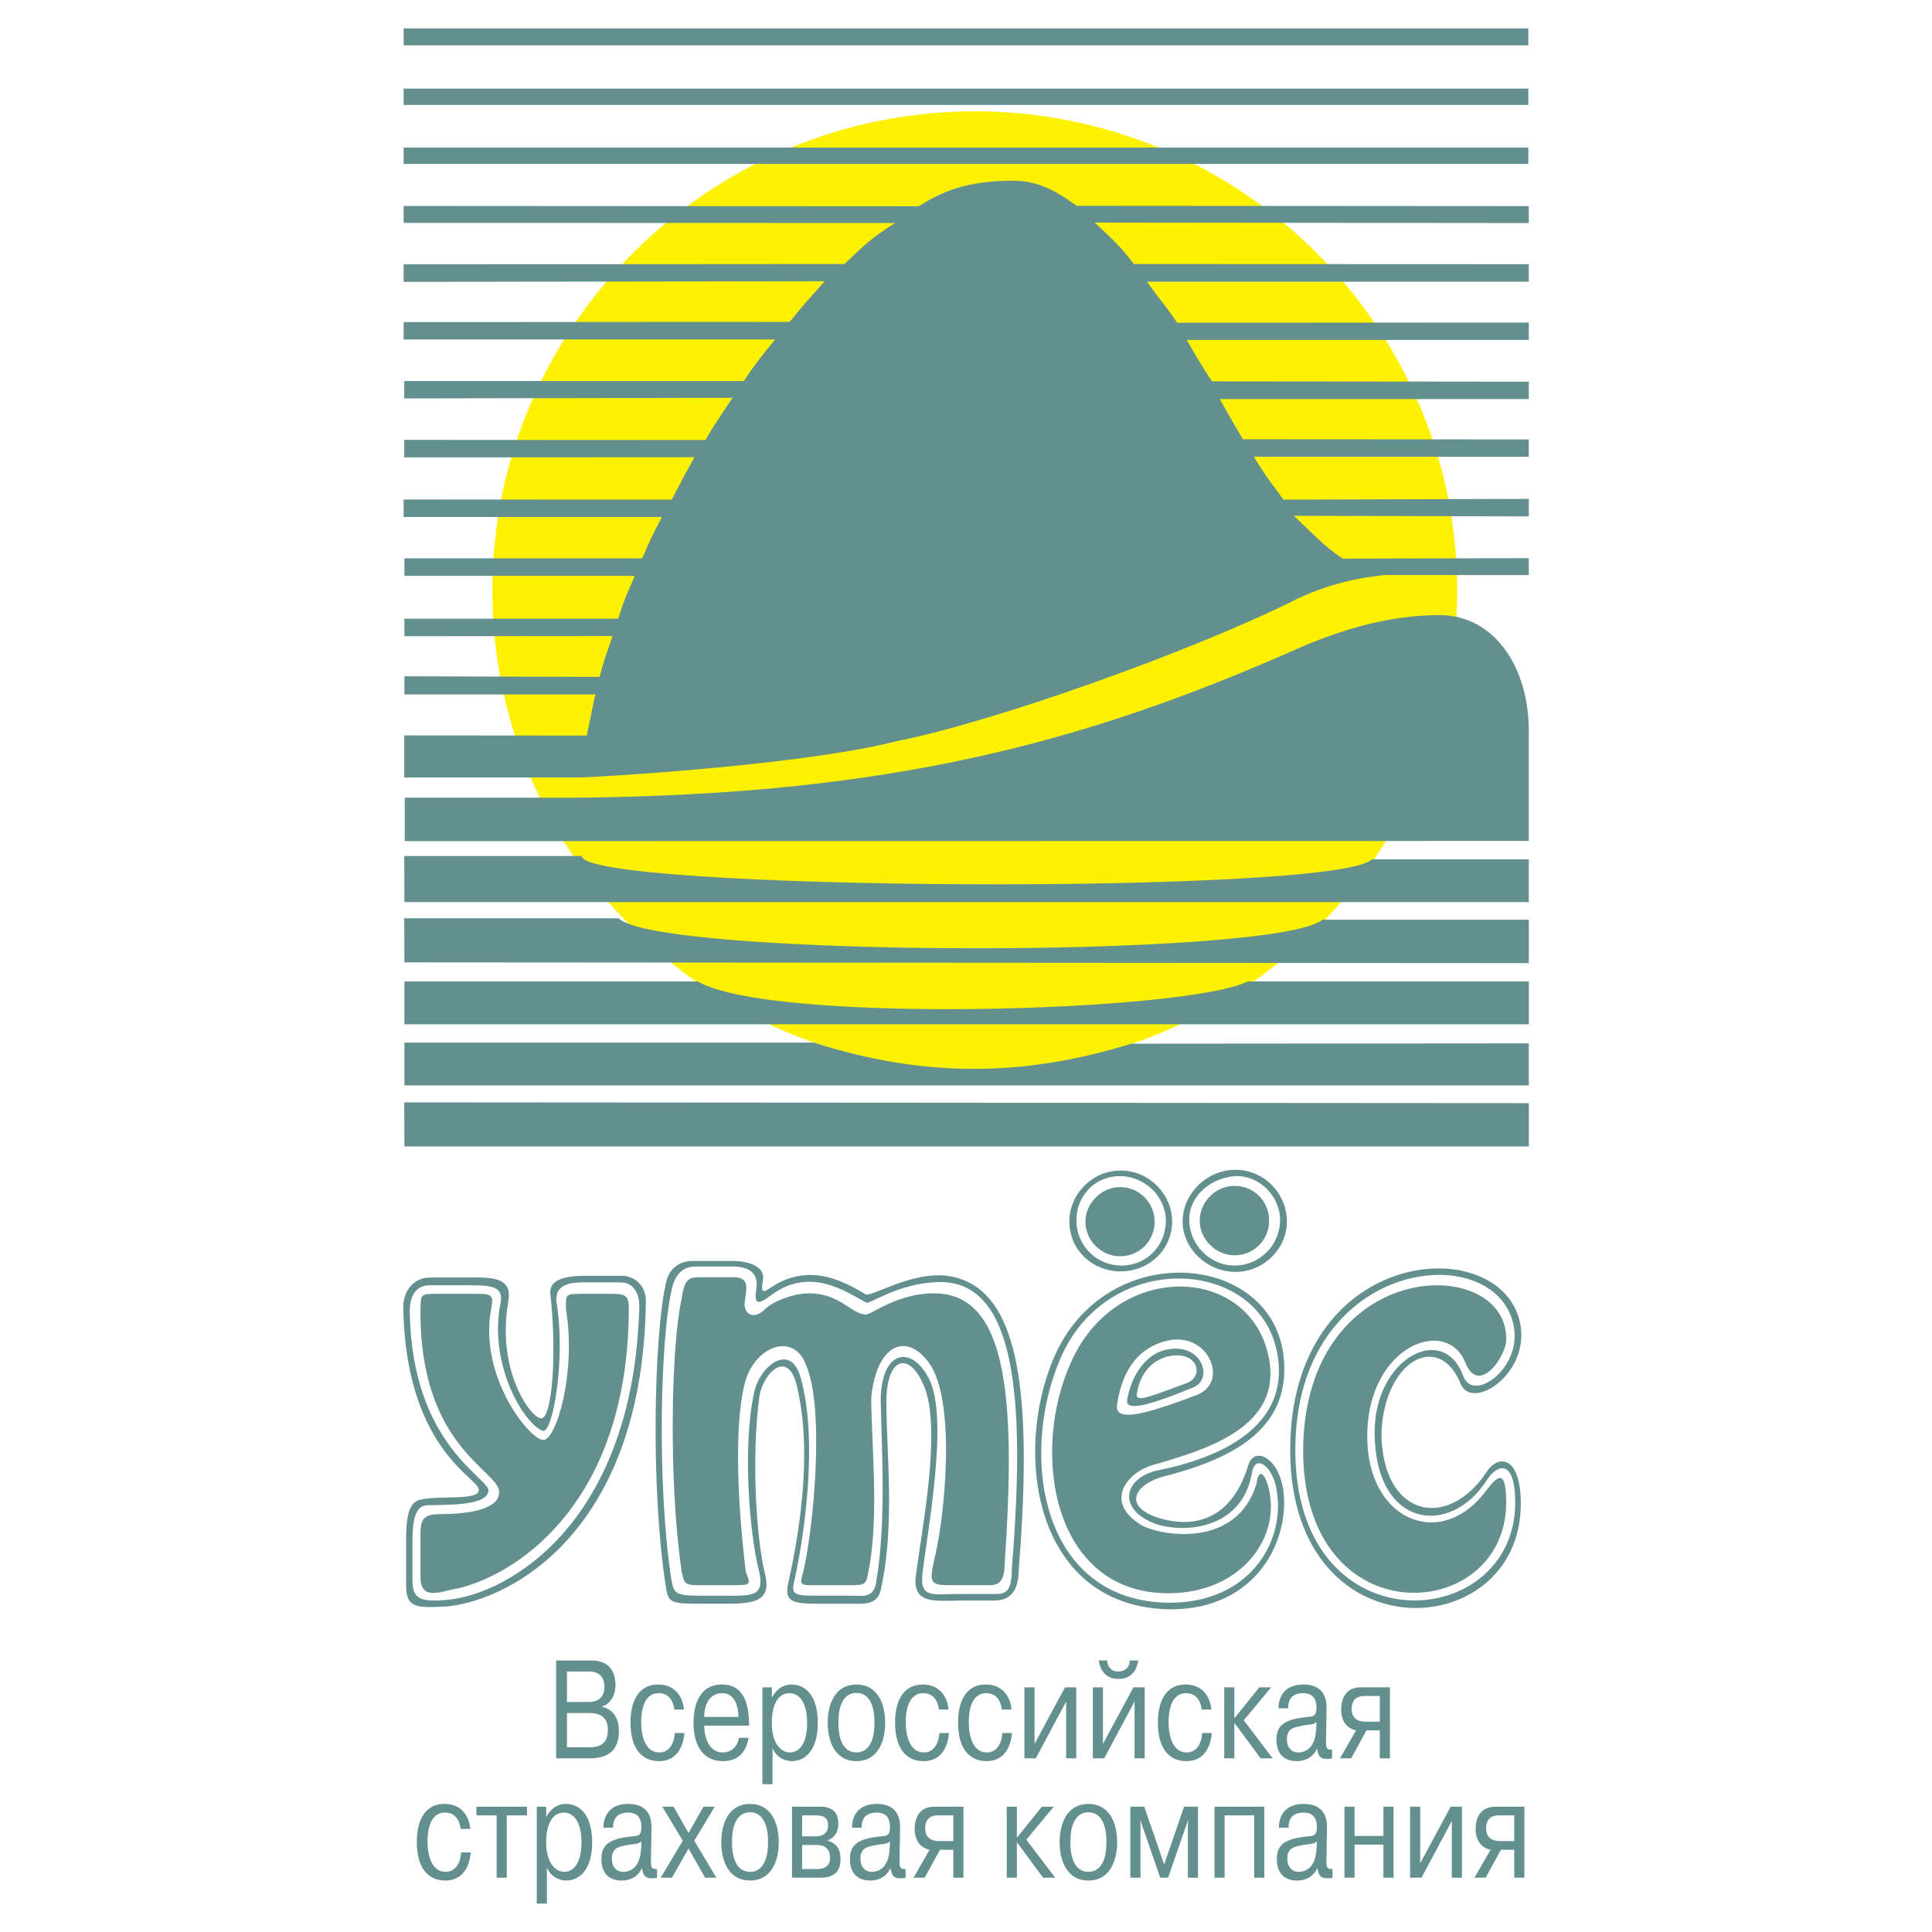 <?xml version="1.0" encoding="utf-8"?>
<!-- Generator: Adobe Illustrator 13.0.0, SVG Export Plug-In . SVG Version: 6.00 Build 14948)  -->
<!DOCTYPE svg PUBLIC "-//W3C//DTD SVG 1.0//EN" "http://www.w3.org/TR/2001/REC-SVG-20010904/DTD/svg10.dtd">
<svg version="1.0" id="Layer_1" xmlns="http://www.w3.org/2000/svg" xmlns:xlink="http://www.w3.org/1999/xlink" x="0px" y="0px"
	 width="192.756px" height="192.756px" viewBox="0 0 192.756 192.756" enable-background="new 0 0 192.756 192.756"
	 xml:space="preserve">
<g>
	<polygon fill-rule="evenodd" clip-rule="evenodd" fill="#FFFFFF" points="0,0 192.756,0 192.756,192.756 0,192.756 0,0 	"/>
	<path fill-rule="evenodd" clip-rule="evenodd" fill="#63908F" d="M55.486,165.666v9.762h3.395c2.283,0,2.868-1.311,2.868-2.719
		c0-1.744-1.021-2.287-1.686-2.426v-0.043c0.757-0.168,1.342-1.045,1.342-2.092c0-1.143-0.447-2.482-2.397-2.482H55.486
		L55.486,165.666z M56.564,166.768h2.202c1.354,0,1.538,0.963,1.538,1.52c0,0.811-0.391,1.521-1.572,1.521h-2.168V166.768
		L56.564,166.768z M56.564,170.91H58.8c1.125,0,1.847,0.432,1.847,1.688c0,1.59-1.101,1.729-1.847,1.729h-2.236V170.91
		L56.564,170.91z"/>
	<path fill-rule="evenodd" clip-rule="evenodd" fill="#63908F" d="M67.323,172.904c-0.034,0.779-0.401,1.938-1.548,1.938
		c-1.285,0-1.801-1.422-1.801-3.012c0-1.604,0.47-2.9,1.732-2.9c0.344,0,1.365,0.055,1.571,1.631h0.964
		c-0.126-1.324-0.918-2.496-2.558-2.496c-2.26,0-2.776,2.119-2.776,3.766c0,3.781,2.26,3.879,2.845,3.879
		c2.087,0,2.466-1.969,2.535-2.805H67.323L67.323,172.904z"/>
	<path fill-rule="evenodd" clip-rule="evenodd" fill="#63908F" d="M73.724,173.377c-0.115,0.768-0.654,1.465-1.617,1.465
		c-1.354,0-1.835-1.465-1.847-2.678h4.485c0-0.111-0.011-0.236-0.011-0.348c-0.058-1.533-0.368-3.752-2.696-3.752
		c-2.696,0-2.845,2.887-2.845,3.85c0,0.641,0.057,3.795,2.948,3.795c1.812,0,2.386-1.328,2.546-2.332H73.724L73.724,173.377z
		 M70.26,171.301c-0.012-0.879,0.321-2.371,1.801-2.371c1.319,0,1.594,1.422,1.617,2.371H70.26L70.26,171.301z"/>
	<path fill-rule="evenodd" clip-rule="evenodd" fill="#63908F" d="M76.064,168.344v9.666h1.01v-3.6
		c0.516,1.229,1.686,1.299,1.916,1.299c1.331,0,2.604-1.062,2.604-3.824c0-2.648-1.192-3.82-2.626-3.82
		c-0.528,0-1.331,0.182-1.927,1.256h-0.035v-0.977H76.064L76.064,168.344z M77.005,171.914c0-2.678,1.216-2.984,1.744-2.984
		c1.136,0,1.778,1.143,1.778,2.955c0,2.26-0.906,2.957-1.721,2.957C78.037,174.842,77.005,174.104,77.005,171.914L77.005,171.914z"
		/>
	<path fill-rule="evenodd" clip-rule="evenodd" fill="#63908F" d="M82.58,171.885c0,1.883,0.746,3.824,2.868,3.824
		s2.868-1.941,2.868-3.824c0-1.881-0.746-3.82-2.868-3.82S82.58,170.004,82.58,171.885L82.58,171.885z M83.646,171.871
		c0-2.83,1.354-2.969,1.801-2.969s1.801,0.139,1.801,2.969c0,2.832-1.354,2.971-1.801,2.971S83.646,174.703,83.646,171.871
		L83.646,171.871z"/>
	<path fill-rule="evenodd" clip-rule="evenodd" fill="#63908F" d="M93.718,172.904c-0.034,0.779-0.401,1.938-1.548,1.938
		c-1.285,0-1.801-1.422-1.801-3.012c0-1.604,0.47-2.9,1.732-2.9c0.344,0,1.365,0.055,1.571,1.631h0.964
		c-0.126-1.324-0.918-2.496-2.558-2.496c-2.26,0-2.776,2.119-2.776,3.766c0,3.781,2.26,3.879,2.845,3.879
		c2.087,0,2.466-1.969,2.535-2.805H93.718L93.718,172.904z"/>
	<path fill-rule="evenodd" clip-rule="evenodd" fill="#63908F" d="M100.004,172.904c-0.034,0.779-0.401,1.938-1.549,1.938
		c-1.284,0-1.8-1.422-1.8-3.012c0-1.604,0.47-2.9,1.732-2.9c0.344,0,1.365,0.055,1.571,1.631h0.964
		c-0.126-1.324-0.918-2.496-2.558-2.496c-2.26,0-2.776,2.119-2.776,3.766c0,3.781,2.26,3.879,2.845,3.879
		c2.088,0,2.466-1.969,2.535-2.805H100.004L100.004,172.904z"/>
	<polygon fill-rule="evenodd" clip-rule="evenodd" fill="#63908F" points="103.216,173.99 103.216,168.344 102.206,168.344 
		102.206,175.428 103.342,175.428 106.37,169.766 106.37,175.428 107.38,175.428 107.38,168.344 106.256,168.344 103.216,173.99 	
		"/>
	<path fill-rule="evenodd" clip-rule="evenodd" fill="#63908F" d="M110.041,173.99v-5.646h-1.01v7.084h1.136l3.028-5.662v5.662h1.01
		v-7.084h-1.124L110.041,173.99L110.041,173.99z M112.702,165.666c0.035,0.697-0.505,1.102-1.112,1.102
		c-0.172,0-0.344-0.014-0.505-0.082c-0.149-0.07-0.287-0.182-0.401-0.336c-0.218-0.293-0.218-0.572-0.207-0.684h-0.86
		c0.023,0.127,0.047,0.252,0.081,0.377c0.218,0.781,0.745,1.465,1.893,1.465c0.149,0,0.31-0.014,0.459-0.043
		c1.112-0.209,1.422-1.199,1.514-1.799H112.702L112.702,165.666z"/>
	<path fill-rule="evenodd" clip-rule="evenodd" fill="#63908F" d="M119.94,172.904c-0.034,0.779-0.401,1.938-1.549,1.938
		c-1.284,0-1.801-1.422-1.801-3.012c0-1.604,0.471-2.9,1.732-2.9c0.344,0,1.365,0.055,1.571,1.631h0.964
		c-0.126-1.324-0.918-2.496-2.558-2.496c-2.26,0-2.776,2.119-2.776,3.766c0,3.781,2.26,3.879,2.845,3.879
		c2.088,0,2.466-1.969,2.535-2.805H119.94L119.94,172.904z"/>
	<polygon fill-rule="evenodd" clip-rule="evenodd" fill="#63908F" points="123.152,171.439 123.152,168.344 122.143,168.344 
		122.143,175.428 123.152,175.428 123.152,171.885 125.768,175.428 126.972,175.428 124.093,171.635 126.823,168.344 
		125.642,168.344 123.152,171.439 	"/>
	<path fill-rule="evenodd" clip-rule="evenodd" fill="#63908F" d="M128.521,170.436c-0.034-1.479,1.147-1.506,1.515-1.506
		c1.284,0,1.308,1.102,1.308,1.422c0,0.92-0.287,0.893-1.136,0.977c-2.34,0.25-2.856,1.031-2.856,2.244
		c0,1.492,0.838,2.137,2.054,2.137c0.791,0,1.595-0.365,1.996-1.258c0.114,0.92,0.481,1.035,1.043,1.035
		c0.219,0,0.321-0.016,0.459-0.059v-0.865c-0.607,0.029-0.619-0.279-0.607-0.836l0.057-3.277c0.035-2.078-1.376-2.385-2.316-2.385
		c-2.054,0-2.489,1.438-2.478,2.371H128.521L128.521,170.436z M131.319,172.402c-0.08,1.979-1.009,2.439-1.801,2.439
		c-0.653,0-1.124-0.488-1.124-1.311c0-1.129,0.769-1.213,1.663-1.381c0.643-0.111,0.976-0.055,1.285-0.348L131.319,172.402
		L131.319,172.402z"/>
	<path fill-rule="evenodd" clip-rule="evenodd" fill="#63908F" d="M136.332,172.639h1.331v2.789h1.009v-7.084h-2.901
		c-1.652,0-1.962,1.338-1.962,2.23c0,1.27,0.711,1.939,1.491,2.051l-1.605,2.803h1.112L136.332,172.639L136.332,172.639z
		 M137.663,169.209v2.564h-1.423c-1.136,0-1.388-0.711-1.388-1.24c0-1.311,0.964-1.324,1.354-1.324H137.663L137.663,169.209z"/>
	<path fill-rule="evenodd" clip-rule="evenodd" fill="#63908F" d="M46.005,184.814c-0.034,0.781-0.402,1.939-1.549,1.939
		c-1.285,0-1.801-1.424-1.801-3.012c0-1.604,0.47-2.9,1.732-2.9c0.344,0,1.365,0.055,1.571,1.631h0.963
		c-0.126-1.324-0.917-2.496-2.558-2.496c-2.26,0-2.776,2.119-2.776,3.766c0,3.781,2.26,3.879,2.845,3.879
		c2.088,0,2.466-1.969,2.535-2.807H46.005L46.005,184.814z"/>
	<polygon fill-rule="evenodd" clip-rule="evenodd" fill="#63908F" points="49.55,181.119 49.55,187.34 50.56,187.34 50.56,181.119 
		52.578,181.119 52.578,180.256 47.531,180.256 47.531,181.119 49.55,181.119 	"/>
	<path fill-rule="evenodd" clip-rule="evenodd" fill="#63908F" d="M53.553,180.256v9.666h1.009v-3.602
		c0.517,1.23,1.687,1.301,1.916,1.301c1.33,0,2.604-1.062,2.604-3.824c0-2.648-1.193-3.82-2.626-3.82
		c-0.528,0-1.331,0.182-1.927,1.256h-0.035v-0.977H53.553L53.553,180.256z M54.494,183.824c0-2.676,1.216-2.982,1.744-2.982
		c1.136,0,1.778,1.143,1.778,2.955c0,2.26-0.906,2.957-1.72,2.957C55.526,186.754,54.494,186.014,54.494,183.824L54.494,183.824z"/>
	<path fill-rule="evenodd" clip-rule="evenodd" fill="#63908F" d="M61.17,182.348c-0.034-1.479,1.147-1.506,1.514-1.506
		c1.285,0,1.308,1.102,1.308,1.422c0,0.92-0.287,0.893-1.135,0.977c-2.34,0.25-2.856,1.031-2.856,2.244
		c0,1.492,0.837,2.137,2.053,2.137c0.792,0,1.595-0.365,1.996-1.258c0.115,0.92,0.482,1.033,1.044,1.033
		c0.218,0,0.321-0.014,0.459-0.057v-0.865c-0.608,0.027-0.619-0.279-0.608-0.836l0.057-3.277c0.035-2.078-1.376-2.385-2.317-2.385
		c-2.053,0-2.489,1.436-2.478,2.371H61.17L61.17,182.348z M63.969,184.312c-0.08,1.98-1.009,2.441-1.801,2.441
		c-0.654,0-1.124-0.488-1.124-1.311c0-1.131,0.769-1.215,1.663-1.381c0.643-0.111,0.975-0.057,1.285-0.35L63.969,184.312
		L63.969,184.312z"/>
	<polygon fill-rule="evenodd" clip-rule="evenodd" fill="#63908F" points="68.694,182.877 67.203,180.256 66.079,180.256 
		68.121,183.645 65.919,187.34 67.043,187.34 68.694,184.426 70.347,187.34 71.47,187.34 69.268,183.645 71.31,180.256 
		70.186,180.256 68.694,182.877 	"/>
	<path fill-rule="evenodd" clip-rule="evenodd" fill="#63908F" d="M71.963,183.797c0,1.883,0.746,3.824,2.868,3.824
		c2.123,0,2.868-1.941,2.868-3.824s-0.746-3.82-2.868-3.82C72.709,179.977,71.963,181.914,71.963,183.797L71.963,183.797z
		 M73.031,183.783c0-2.83,1.353-2.971,1.8-2.971c0.448,0,1.801,0.141,1.801,2.971s-1.354,2.971-1.801,2.971
		C74.384,186.754,73.031,186.613,73.031,183.783L73.031,183.783z"/>
	<path fill-rule="evenodd" clip-rule="evenodd" fill="#63908F" d="M79.018,180.256v7.084h2.742c0.952,0,2.099-0.225,2.099-1.842
		c0-0.668-0.149-1.533-1.273-1.854v-0.043c0.195-0.07,1.056-0.404,1.056-1.658c0-1.619-1.273-1.688-1.847-1.688H79.018
		L79.018,180.256z M80.028,181.119h1.445c0.401,0,1.147,0.057,1.147,1.004c0,0.488-0.252,1.088-1.193,1.088h-1.399V181.119
		L80.028,181.119z M80.028,184.076h1.445c0.447,0,1.342,0.084,1.342,1.311c0,1.047-0.963,1.088-1.308,1.088h-1.479V184.076
		L80.028,184.076z"/>
	<path fill-rule="evenodd" clip-rule="evenodd" fill="#63908F" d="M85.97,182.348c-0.034-1.479,1.147-1.506,1.514-1.506
		c1.285,0,1.308,1.102,1.308,1.422c0,0.92-0.287,0.893-1.136,0.977c-2.34,0.25-2.856,1.031-2.856,2.244
		c0,1.492,0.837,2.137,2.053,2.137c0.792,0,1.594-0.365,1.996-1.258c0.115,0.92,0.482,1.033,1.044,1.033
		c0.218,0,0.321-0.014,0.459-0.057v-0.865c-0.608,0.027-0.62-0.279-0.608-0.836l0.057-3.277c0.035-2.078-1.376-2.385-2.317-2.385
		c-2.053,0-2.489,1.436-2.478,2.371H85.97L85.97,182.348z M88.769,184.312c-0.08,1.98-1.009,2.441-1.801,2.441
		c-0.654,0-1.124-0.488-1.124-1.311c0-1.131,0.769-1.215,1.663-1.381c0.642-0.111,0.975-0.057,1.285-0.35L88.769,184.312
		L88.769,184.312z"/>
	<path fill-rule="evenodd" clip-rule="evenodd" fill="#63908F" d="M93.781,184.551h1.331v2.789h1.009v-7.084h-2.902
		c-1.652,0-1.961,1.338-1.961,2.23c0,1.27,0.711,1.939,1.491,2.051l-1.606,2.803h1.112L93.781,184.551L93.781,184.551z
		 M95.112,181.119v2.566h-1.422c-1.136,0-1.388-0.711-1.388-1.24c0-1.311,0.963-1.326,1.354-1.326H95.112L95.112,181.119z"/>
	<polygon fill-rule="evenodd" clip-rule="evenodd" fill="#63908F" points="101.455,183.352 101.455,180.256 100.445,180.256 
		100.445,187.34 101.455,187.34 101.455,183.797 104.07,187.34 105.274,187.34 102.396,183.547 105.126,180.256 103.944,180.256 
		101.455,183.352 	"/>
	<path fill-rule="evenodd" clip-rule="evenodd" fill="#63908F" d="M105.722,183.797c0,1.883,0.746,3.824,2.868,3.824
		s2.867-1.941,2.867-3.824s-0.745-3.82-2.867-3.82S105.722,181.914,105.722,183.797L105.722,183.797z M106.789,183.783
		c0-2.83,1.354-2.971,1.801-2.971s1.801,0.141,1.801,2.971s-1.354,2.971-1.801,2.971S106.789,186.613,106.789,183.783
		L106.789,183.783z"/>
	<polygon fill-rule="evenodd" clip-rule="evenodd" fill="#63908F" points="115.759,187.34 116.539,187.34 118.512,181.65 
		118.547,181.65 118.512,182.027 118.512,187.34 119.521,187.34 119.521,180.256 118.134,180.256 116.149,186.014 114.165,180.256 
		112.776,180.256 112.776,187.34 113.786,187.34 113.786,182.027 113.764,181.65 113.786,181.65 115.759,187.34 	"/>
	<polygon fill-rule="evenodd" clip-rule="evenodd" fill="#63908F" points="122.183,181.119 125.131,181.119 125.131,187.34 
		126.141,187.34 126.141,180.256 121.173,180.256 121.173,187.34 122.183,187.34 122.183,181.119 	"/>
	<path fill-rule="evenodd" clip-rule="evenodd" fill="#63908F" d="M128.561,182.348c-0.034-1.479,1.147-1.506,1.514-1.506
		c1.285,0,1.309,1.102,1.309,1.422c0,0.92-0.287,0.893-1.136,0.977c-2.341,0.25-2.856,1.031-2.856,2.244
		c0,1.492,0.837,2.137,2.054,2.137c0.791,0,1.594-0.365,1.995-1.258c0.115,0.92,0.482,1.033,1.044,1.033
		c0.218,0,0.321-0.014,0.459-0.057v-0.865c-0.608,0.027-0.619-0.279-0.608-0.836l0.058-3.277c0.034-2.078-1.376-2.385-2.317-2.385
		c-2.053,0-2.489,1.436-2.478,2.371H128.561L128.561,182.348z M131.359,184.312c-0.08,1.98-1.01,2.441-1.801,2.441
		c-0.654,0-1.124-0.488-1.124-1.311c0-1.131,0.769-1.215,1.663-1.381c0.643-0.111,0.975-0.057,1.285-0.35L131.359,184.312
		L131.359,184.312z"/>
	<polygon fill-rule="evenodd" clip-rule="evenodd" fill="#63908F" points="135.145,184.035 138.023,184.035 138.023,187.34 
		139.033,187.34 139.033,180.256 138.023,180.256 138.023,183.17 135.145,183.17 135.145,180.256 134.135,180.256 134.135,187.34 
		135.145,187.34 135.145,184.035 	"/>
	<polygon fill-rule="evenodd" clip-rule="evenodd" fill="#63908F" points="141.694,185.902 141.694,180.256 140.685,180.256 
		140.685,187.34 141.82,187.34 144.849,181.678 144.849,187.34 145.858,187.34 145.858,180.256 144.734,180.256 141.694,185.902 	
		"/>
	<path fill-rule="evenodd" clip-rule="evenodd" fill="#63908F" d="M149.747,184.551h1.33v2.789h1.01v-7.084h-2.902
		c-1.651,0-1.961,1.338-1.961,2.23c0,1.27,0.711,1.939,1.491,2.051l-1.606,2.803h1.113L149.747,184.551L149.747,184.551z
		 M151.077,181.119v2.566h-1.422c-1.136,0-1.388-0.711-1.388-1.24c0-1.311,0.963-1.326,1.354-1.326H151.077L151.077,181.119z"/>
	<path fill-rule="evenodd" clip-rule="evenodd" fill="#FFF200" d="M97.254,11.106c26.51,0,48.131,21.485,48.131,47.828
		c0,26.343-21.621,47.828-48.131,47.828S49.123,85.277,49.123,58.934C49.123,32.591,70.744,11.106,97.254,11.106L97.254,11.106z"/>
	<path fill-rule="evenodd" clip-rule="evenodd" fill="#63908F" d="M40.27,2.834h112.212v1.688H40.27V2.834L40.27,2.834z
		 M40.27,8.843h112.212v1.626H40.27V8.843L40.27,8.843z M40.27,14.728h112.212v1.626H40.27V14.728L40.27,14.728z M152.528,83.904
		V72.924c0-6.411-3.469-11.537-8.858-11.553c-5.188-0.031-10.221,1.58-14.386,3.423c-21.387,9.446-40.729,14.448-71.298,14.789
		H40.378v4.336L152.528,83.904L152.528,83.904z M57.986,77.57c1.316-0.046,21.835-1.146,31.607-3.655
		c9.198-1.796,28.959-8.765,39.458-13.984c5.126-2.555,9.556-2.462,8.734-2.555h14.743v-1.688l-18.553,0.046
		c-1.874-1.192-3.469-2.974-4.894-4.274l23.446,0.062v-1.75l-24.483,0.077c-1.038-1.502-1.596-2.028-2.942-4.274h27.426v-1.734
		l-28.511-0.016c-1.114-1.843-1.238-2.106-2.322-4.011h30.833v-1.734l-31.592-0.031c-0.991-1.425-1.75-2.788-2.539-4.135h34.131
		v-1.734l-35.092,0.016c-0.743-1.192-1.502-1.998-3.004-4.088h38.096v-1.75l-39.396-0.016c-1.533-1.998-2.37-2.679-3.918-4.135
		l43.314,0.046v-1.688l-45.096-0.031c-2.416-1.719-4.072-2.54-6.597-2.509c-3.655,0.046-6.334,0.712-9.168,2.555L40.27,20.55v1.688
		l49.029,0.015c-2.137,1.332-2.911,2.044-5.048,4.088l-43.98,0.031v1.75l42.014-0.062c-1.533,1.719-1.92,2.106-3.5,4.057
		L40.27,32.134v1.735h37.058c-1.409,1.734-2.075,2.571-3.128,4.15H40.332v1.734l32.753-0.062c-0.882,1.332-1.75,2.571-2.71,4.212
		l-30.043-0.016v1.75l28.959-0.016c-0.883,1.533-1.347,2.447-2.276,4.228L40.27,49.834v1.75h25.769
		c-0.944,1.796-1.053,2.013-1.966,4.119H40.347v1.75h22.981c-0.805,1.92-0.929,2.029-1.657,4.274H40.347v1.75l20.767-0.016
		c-0.542,1.595-0.882,2.432-1.285,4.073l-19.481-0.062v1.812H59.41c-0.17,0.588-0.712,3.438-0.867,4.104l-18.211-0.016v4.197H57.986
		L57.986,77.57z M40.332,85.406h17.716c0,3.484,75.479,3.918,78.824,0.325h15.656v4.274H40.347L40.332,85.406L40.332,85.406z
		 M40.332,109.982l112.197,0.078v4.32H40.347L40.332,109.982L40.332,109.982z M40.347,104.02h40.852
		c10.701,3.424,20.643,3.531,31.653,0.109l39.676-0.031v4.197H40.347V104.02L40.347,104.02z M40.347,97.92h29.269
		c7.31,4.273,48.766,3.049,54.867,0h28.046v4.273H40.347V97.92L40.347,97.92z M40.332,91.616h21.402
		c3.608,3.872,65.46,4.057,70.214,0.139h20.581v4.336L40.347,96.014L40.332,91.616L40.332,91.616z"/>
	<path fill-rule="evenodd" clip-rule="evenodd" fill="#63908F" d="M130.024,143.961c0.656-18.766,20.492-18.766,20.249-10.258
		c0,1.604-2.795,5.713-4.133,2.115c-1.896-4.4-9.479-1.605-9.723,7.049c-0.268,8.775,7.243,11.887,11.741,6.004
		c1.117-1.434,2.114-2.674,2.114,1.045C150.273,162.168,129.489,163.48,130.024,143.961L130.024,143.961z M128.736,143.814
		c0.583-19.908,21.659-20.979,22.996-11.4c0.656,4.812-4.887,8.361-6.005,5.641c-2.163-5.275-7.56-2.359-7.9,4.812
		c0,8.531,6.637,9.893,10.526,3.938c1.118-1.701,3.379-1.604,3.379,3.232C151.732,164.283,128.104,165.4,128.736,143.814
		L128.736,143.814z M129.246,143.887c0.535-18.717,20.493-20.467,21.829-11.303c0.56,4.109-4.132,7.342-5.08,4.717
		c-1.993-5.445-8.848-1.775-8.848,5.566c0,9.602,7.535,10.549,11.206,4.789c0.973-1.531,2.819-2.236,2.819,2.26
		C151.173,163.141,128.663,164.574,129.246,143.887L129.246,143.887z M68.013,156.82c-1.337-9.043-1.045-22.729,0-27.275
		c0.292-2.113,0.802-2.113,2.042-2.113h3.16c1.726,0,1.191,1.312,1.07,2.674c0,1.045,0.924,1.58,2.017,0.533
		c0.778-0.801,2.893-1.604,4.376-1.604c3.209,0,4.254,2.115,5.737,2.115c0.51,0,3.16-2.115,6.758-2.115
		c7.074,0,8.265,9.578,7.074,26.74c0,2.383-0.802,2.383-1.848,2.383h-3.087c-2.382,0-2.65,0-2.139-2.383
		c1.094-4.254,2.285-16.045-0.511-19.836c-2.236-3.039-5.178-1.848-5.737,3.451c0,4.4,0.802,11.838-0.243,17.188
		c-0.267,1.58-0.267,1.58-2.139,1.58h-3.063c-1.726,0-1.726,0-1.336-1.338c1.045-4.498,2.139-16.238,0.292-20.59
		c-1.24-3.451-5.226-1.896-6.15,1.848c-1.337,5.42-0.268,15.582,0.121,18.742c0.535,1.338,0.535,1.338-1.458,1.338h-2.649
		C68.305,158.158,68.305,158.158,68.013,156.82L68.013,156.82z M66.408,158.182c-1.531-10.064-1.118-24.99,0-30.021
		c0.268-1.531,1.289-2.357,2.723-2.357h3.89c1.92,0,3.281,0.68,3.112,1.822c-0.292,1.824,0.097,1.191,1.385,0.463
		c3.573-1.994,6.782-0.172,8.848,1.045c0.535,0.316,4.716-2.383,8.29-1.824c6.807,1.096,8.483,10.623,6.977,29.342
		c0,2.648-1.386,3.039-2.479,3.039h-3.282c-2.407,0-4.886,0.461-4.497-2.48c0.559-4.424,2.504-14.123,0.948-18.572
		c-1.41-3.865-3.889-3.5-3.889,1.24c0,5.031,0.875,12.301-0.535,18.596c-0.268,1.678-1.677,1.531-2.796,1.531H81.65
		c-2.528,0-3.427-0.193-3.014-2.018c0.997-4.473,2.455-12.664,0.948-19.35c-0.827-4.326-3.525-1.678-3.841,0.852
		c-0.778,5.955-0.292,13.953,0.559,17.453c0.827,3.062-1.434,3.062-4.327,3.062h-2.528
		C66.676,160.004,66.676,159.736,66.408,158.182L66.408,158.182z M66.967,157.5c-1.458-9.625-1.045-23.822,0-28.611
		c0.268-1.457,0.948-2.527,2.407-2.527h3.719c1.872,0,2.601,0.826,2.358,2.285c-0.267,1.75,0.365,1.385,1.507,0.559
		c3.914-2.893,7.511-0.291,9.504,0.777c0.535,0,3.185-1.895,6.977-2.066c7.706-0.363,8.97,10.77,7.511,28.564
		c0,2.527-0.729,2.551-1.799,2.551h-3.67c-2.334,0-3.719,0.463-3.452-1.992c0.462-4.084,2.625-15.242,0.729-19.35
		c-1.847-3.744-4.983-2.893-4.886,2.26c0.098,4.789,0.559,11.984-0.462,17.941c-0.267,1.604-1.386,1.312-2.479,1.312h-3.306
		c-2.528,0-2.747-0.074-2.309-1.775c0.924-4.277,2.333-13.711,0.559-20.006c-1.021-3.574-4.06-1.119-4.619,1.434
		c-1.24,5.641-0.413,14.246,0.389,17.551c0.802,2.941-0.559,2.797-3.354,2.797h-2.382C67.235,159.203,67.235,158.936,66.967,157.5
		L66.967,157.5z M47.764,148.555c-0.268-1.215-7.269-4.18-7.536-18.086c0-1.58,0.924-3.014,2.747-3.014h4.886
		c3.403,0,2.941,1.629,2.82,2.602c-1.118,6.879,2.333,11.449,3.306,11.449c1.119,0,1.58-6.467,0.924-12.422
		c-0.146-1.289,1.167-1.799,3.525-1.799h3.622c1.264,0,2.431,1.021,2.382,2.602c-0.316,22.654-13.2,29.68-19.788,30.385
		c-2.941,0.146-4.132,0.244-4.132-2.041v-4.668c0-2.795,0.462-3.695,1.41-3.938C43.704,149.162,48.056,149.795,47.764,148.555
		L47.764,148.555z M48.736,148.725c0.122-1.238-7.633-4.521-7.852-17.77c-0.049-1.482,0.51-2.723,1.993-2.723h4.133
		c2.26,0,3.233,0.219,2.917,1.824c-1.215,6.223,2.456,12.129,4.23,12.689c0.997,0.34,2.31-7.27,1.361-12.859
		c-0.097-1.217,0.51-1.945,2.601-1.945h3.768c1.119,0,1.896,0.826,1.896,2.357c-0.535,21.416-12.835,28.709-19.131,29.316
		c-2.893,0.268-3.5-0.17-3.5-2.041v-3.939c0-2.455,0.51-3.402,1.434-3.451C44.701,150.111,48.614,150.256,48.736,148.725
		L48.736,148.725z M49.805,148.871c0-2.188-8.046-4.473-7.852-18.402c0.049-1.385,0-1.385,1.872-1.385h3.306
		c1.896,0,2.139,0,1.896,1.385c-1.361,6.807,3.841,13.201,5.177,13.201c1.313,0,3.306-6.783,2.261-13.055
		c0-1.531-0.146-1.531,1.847-1.531h2.431c1.458,0,1.993,0,1.993,1.385c0,18.693-10.38,26.326-16.919,27.98
		c-1.726,0.268-3.865,1.385-3.865-1.119v-4.375c0-1.604,0.535-1.896,2.139-1.896C46.086,151.059,49.805,150.768,49.805,148.871
		L49.805,148.871z M115.585,146.684c-3.281,0.656-4.205,3.646-0.681,5.201c2.553,1.119,8.994,1.07,10.016-4.982
		c0.315-1.969,2.26-0.535,2.504,2.164c0.656,4.789-2.698,10.842-10.793,10.842c-12.884-0.146-14.975-14.83-10.818-24.406
		c4.813-11.158,20.469-10.041,21.708,0.096C128.299,141.676,123.097,145.152,115.585,146.684L115.585,146.684z M123.169,126.264
		c-2.527,0-4.521-2.162-4.521-4.57c0-2.527,2.357-4.229,4.618-4.352c2.261-0.096,4.448,1.896,4.448,4.4
		C127.715,124.174,125.722,126.264,123.169,126.264L123.169,126.264z M111.89,126.264c-2.504,0-4.497-1.992-4.497-4.521
		c0-2.406,1.823-4.4,4.327-4.4s4.595,2.043,4.595,4.449C116.314,124.295,114.394,126.264,111.89,126.264L111.89,126.264z
		 M123.267,126.896c-2.868,0-5.275-2.359-5.275-5.008c0-2.795,2.407-5.178,5.275-5.178s5.129,2.383,5.129,5.178
		C128.396,124.537,126.135,126.896,123.267,126.896L123.267,126.896z M111.817,126.848c-2.868,0-5.129-2.188-5.129-4.984
		c0-2.697,2.261-5.08,5.129-5.08c2.844,0,5.129,2.383,5.129,5.08C116.946,124.66,114.661,126.848,111.817,126.848L111.817,126.848z
		 M123.169,125.242c-1.871,0-3.476-1.604-3.476-3.451c0-1.896,1.604-3.477,3.476-3.477c1.994,0,3.452,1.58,3.452,3.477
		C126.621,123.639,125.163,125.242,123.169,125.242L123.169,125.242z M111.744,125.34c-1.848,0-3.452-1.555-3.452-3.451
		c0-1.848,1.604-3.453,3.452-3.453c1.969,0,3.452,1.605,3.452,3.453C115.196,123.785,113.713,125.34,111.744,125.34L111.744,125.34z
		 M116.145,147.291c-3.063,0.826-4.206,3.111-0.292,4.23c2.455,0.68,6.782,0.85,8.678-5.301c0.584-1.992,3.039-0.826,3.501,2.457
		c0.681,5.031-2.698,11.887-11.23,11.887c-13.468-0.146-15.776-15.268-11.717-24.967c5.104-12.201,21.999-10.744,22.996-0.096
		C128.712,141.992,123.972,145.322,116.145,147.291L116.145,147.291z M114.978,146.174c-2.626,0.801-4.862,3.719-1.069,6.004
		c1.871,1.045,9.456,2.381,11.449-4.133c0.242-1.871,1.045-0.803,1.337,1.045c0.802,4.668-3.088,9.869-10.137,9.869
		c-11.645,0-13.783-14.27-9.65-23.166c4.667-10.332,18.45-9.578,19.787,0.291C127.496,142.551,120.155,144.689,114.978,146.174
		L114.978,146.174z M111.477,139.998c-0.535,2.188,3.428,0.875,7.877-0.801c3.378-1.266,1.215-6.443-2.966-5.422
		C112.838,134.65,111.793,137.859,111.477,139.998L111.477,139.998z M112.449,139.756c-0.098,1.094,2.455,0.389,6.612-1.338
		c2.041-0.826,0.875-4.496-2.65-3.768C114.005,135.137,112.74,137.738,112.449,139.756L112.449,139.756z M113.422,139.148
		c-0.098,0.85,1.774,0,4.886-1.119c1.944-0.68,1.191-3.307-1.677-2.723C114.637,135.744,113.616,137.445,113.422,139.148
		L113.422,139.148z"/>
</g>
</svg>
